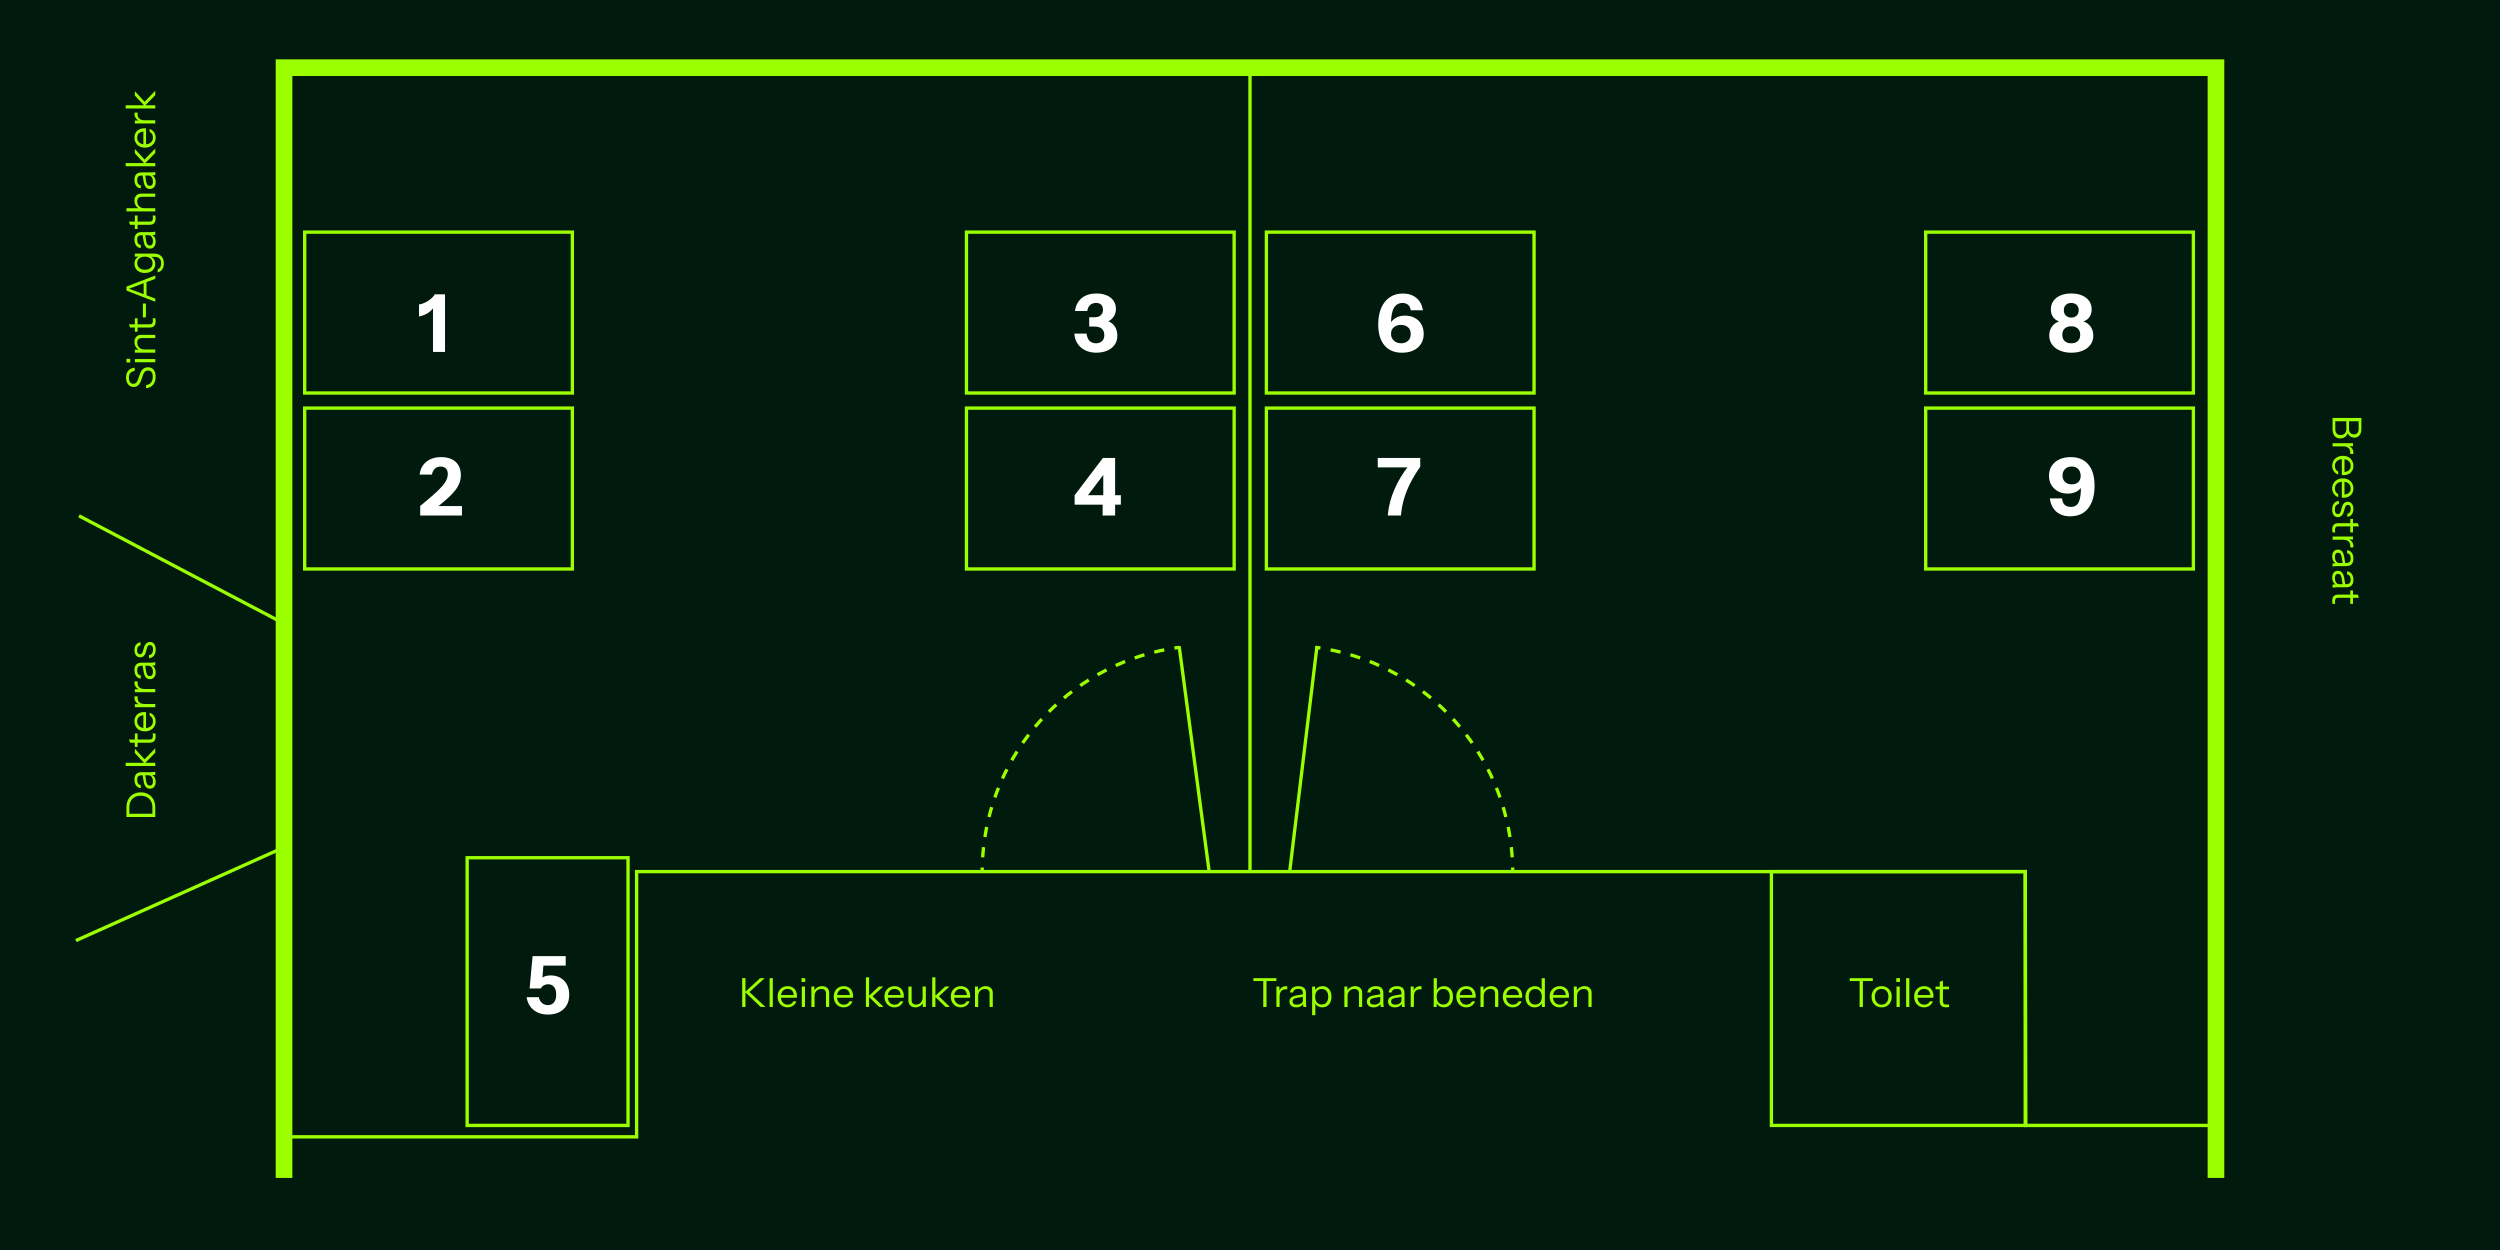 <?xml version="1.0" encoding="UTF-8"?> <svg xmlns="http://www.w3.org/2000/svg" id="Layer_1" data-name="Layer 1" viewBox="0 0 1500 750"><defs><style> .cls-1 { stroke-dasharray: 6.13 6.13; } .cls-1, .cls-2, .cls-3 { fill: none; stroke: #9cff00; stroke-miterlimit: 10; } .cls-1, .cls-3 { stroke-width: 2px; } .cls-4 { fill: #fff; } .cls-2 { stroke-width: 10px; } .cls-5 { fill: #9cff00; } .cls-6 { fill: #001a0d; } </style></defs><rect class="cls-6" width="1500" height="750"></rect><g><polyline class="cls-2" points="170.42 706.75 170.42 40.61 1329.58 40.61 1329.58 706.75"></polyline><polyline class="cls-3" points="1329.58 675.26 1215.49 675.26 1215.14 522.97 381.97 522.97 381.97 682.1 169.46 682.1"></polyline><line class="cls-3" x1="750" y1="40.51" x2="750" y2="522.61"></line><line class="cls-3" x1="725.57" y1="523.51" x2="707.5" y2="387.76"></line><line class="cls-3" x1="168.65" y1="373.21" x2="47.42" y2="309.5"></line><line class="cls-3" x1="170.52" y1="508.33" x2="45.55" y2="564.34"></line><line class="cls-3" x1="773.73" y1="523.62" x2="790.2" y2="387.66"></line><path class="cls-4" d="M259.8,211.15v-28.22l.82.72c-.48.99-1.17,1.91-2.06,2.76-.9.85-1.94,1.57-3.14,2.16-1.2.59-2.54,1.03-4.01,1.32v-7.2c1.18-.16,2.42-.55,3.7-1.18,1.28-.62,2.44-1.38,3.48-2.26,1.04-.88,1.78-1.77,2.23-2.66h6.19v34.56h-7.2Z"></path><path class="cls-4" d="M252.12,309.32v-5.76c3.17-2.59,5.82-4.82,7.94-6.7,2.13-1.87,3.82-3.53,5.09-4.97,1.26-1.44,2.17-2.75,2.71-3.94.54-1.18.82-2.37.82-3.55,0-1.41-.38-2.5-1.13-3.29-.75-.78-1.8-1.18-3.14-1.18s-2.58.43-3.5,1.3c-.93.86-1.5,2.05-1.73,3.55h-7.39c.35-3.26,1.68-5.83,3.98-7.7,2.3-1.87,5.28-2.81,8.93-2.81s6.61.95,8.69,2.86c2.08,1.9,3.12,4.55,3.12,7.94,0,1.6-.26,3.14-.79,4.61-.53,1.47-1.4,2.99-2.62,4.56-1.22,1.57-2.87,3.29-4.97,5.16-2.1,1.87-4.71,4.01-7.85,6.41l-1.78-2.16h18.67v5.66h-25.06Z"></path><path class="cls-4" d="M328.92,608.74c-3.55,0-6.46-.91-8.74-2.74-2.27-1.82-3.68-4.38-4.22-7.68h7.34c.26,1.47.9,2.63,1.92,3.48,1.02.85,2.19,1.27,3.5,1.27,1.5,0,2.71-.52,3.62-1.56s1.37-2.62,1.37-4.73-.43-3.56-1.3-4.63c-.86-1.07-2.05-1.61-3.55-1.61-.86,0-1.68.2-2.45.6-.77.4-1.41,1.05-1.92,1.94h-6.72l1.78-19.39h19.87v5.66h-17.28l3.94-.53-.86,10.8-2.4-.34c.83-1.31,1.85-2.31,3.05-3s2.73-1.03,4.58-1.03c2.21,0,4.14.48,5.81,1.44,1.66.96,2.96,2.3,3.89,4.03.93,1.73,1.39,3.78,1.39,6.14,0,2.5-.53,4.62-1.58,6.38-1.06,1.76-2.53,3.11-4.42,4.06-1.89.94-4.1,1.42-6.62,1.42Z"></path><path class="cls-4" d="M657.93,211.63c-2.43,0-4.62-.44-6.55-1.32-1.94-.88-3.5-2.18-4.7-3.89-1.2-1.71-1.9-3.8-2.09-6.26h7.34c.26,1.98.86,3.45,1.82,4.39.96.94,2.26,1.42,3.89,1.42,1.41,0,2.58-.42,3.53-1.25.94-.83,1.42-2.05,1.42-3.65s-.46-2.78-1.37-3.72c-.91-.94-2.46-1.42-4.63-1.42h-3.07v-5.57h2.93c1.89,0,3.25-.42,4.08-1.25s1.25-1.89,1.25-3.17-.32-2.22-.96-3c-.64-.78-1.73-1.18-3.26-1.18-1.31,0-2.45.4-3.41,1.2-.96.8-1.55,2.02-1.78,3.65h-7.39c.29-2.18.98-4.05,2.06-5.62,1.09-1.57,2.54-2.78,4.37-3.62,1.82-.85,3.95-1.27,6.38-1.27s4.52.38,6.26,1.13c1.74.75,3.1,1.82,4.06,3.19.96,1.38,1.44,3.02,1.44,4.94,0,1.6-.37,3.01-1.1,4.22-.74,1.22-1.66,2.16-2.76,2.83-1.1.67-2.22,1.01-3.34,1.01l-.05-1.01c1.7,0,3.15.41,4.37,1.22,1.22.82,2.14,1.9,2.78,3.26.64,1.36.96,2.87.96,4.54,0,2.08-.54,3.89-1.63,5.42-1.09,1.54-2.58,2.71-4.46,3.53-1.89.82-4.02,1.22-6.38,1.22Z"></path><path class="cls-4" d="M661.58,309.32v-9.12l.38-.96v-19.73l2.93,1.58-14.02,18.58-3.41-2.54h25.06v5.66h-27.74v-5.66l16.99-22.37h7.3v34.56h-7.49Z"></path><path class="cls-4" d="M841.19,211.63c-4.54,0-8.06-1.48-10.54-4.44-2.48-2.96-3.72-7.14-3.72-12.55,0-3.81.6-7.1,1.8-9.86,1.2-2.77,2.9-4.9,5.11-6.41,2.21-1.5,4.8-2.26,7.78-2.26,3.36,0,6.1.89,8.23,2.66,2.13,1.78,3.43,4.23,3.91,7.37h-7.34c-.16-1.41-.68-2.49-1.56-3.24-.88-.75-1.98-1.13-3.29-1.13-2.34,0-4.08,1.01-5.23,3.02-1.15,2.02-1.73,5.14-1.73,9.36v3.12l-1.49-.43c.35-1.54.98-2.86,1.87-3.98.9-1.12,2.02-1.98,3.38-2.59,1.36-.61,2.89-.91,4.58-.91,2.24,0,4.21.46,5.9,1.37,1.7.91,3.02,2.19,3.96,3.84.94,1.65,1.42,3.58,1.42,5.78s-.54,4.26-1.61,5.95c-1.07,1.7-2.58,3.01-4.54,3.94-1.95.93-4.26,1.39-6.91,1.39ZM840.67,205.97c1.63,0,3-.47,4.1-1.42,1.1-.94,1.66-2.33,1.66-4.15s-.57-3.19-1.7-4.1c-1.14-.91-2.52-1.37-4.15-1.37s-3.07.46-4.22,1.37c-1.15.91-1.73,2.25-1.73,4.01,0,1.18.28,2.2.84,3.05.56.85,1.3,1.5,2.21,1.94.91.45,1.91.67,3,.67Z"></path><path class="cls-4" d="M832.65,309.32c.48-5.47,1.83-10.74,4.06-15.82,2.22-5.07,5.05-9.74,8.47-13.99v.91h-18.53v-5.66h25.49v5.28c-2.18,3.1-4.08,6.22-5.71,9.36-1.63,3.14-2.95,6.34-3.94,9.62-.99,3.28-1.63,6.71-1.92,10.3h-7.92Z"></path><path class="cls-4" d="M1242.8,211.63c-2.62,0-4.93-.43-6.91-1.3-1.98-.86-3.54-2.06-4.66-3.6s-1.68-3.33-1.68-5.38c0-1.73.38-3.26,1.13-4.61.75-1.34,1.81-2.4,3.17-3.17,1.36-.77,2.94-1.15,4.73-1.15l.77,1.01c-1.89,0-3.49-.31-4.8-.94-1.31-.62-2.31-1.53-3-2.71-.69-1.18-1.03-2.58-1.03-4.18,0-1.92.5-3.59,1.51-5.02,1.01-1.42,2.42-2.53,4.25-3.31,1.82-.78,3.98-1.18,6.48-1.18s4.66.39,6.48,1.18c1.82.78,3.24,1.89,4.25,3.31s1.51,3.1,1.51,5.02c0,1.6-.34,2.99-1.03,4.18-.69,1.18-1.69,2.09-3,2.71-1.31.62-2.93.94-4.85.94l.82-1.01c1.79,0,3.37.38,4.73,1.15,1.36.77,2.42,1.82,3.17,3.17.75,1.34,1.13,2.9,1.13,4.66,0,2.05-.55,3.84-1.66,5.38-1.1,1.54-2.64,2.73-4.61,3.58-1.97.85-4.26,1.27-6.89,1.27ZM1242.75,205.97c1.7,0,3.02-.45,3.96-1.34.94-.9,1.42-2.16,1.42-3.79s-.5-2.85-1.49-3.74c-.99-.9-2.29-1.34-3.89-1.34s-2.94.45-3.91,1.34c-.98.9-1.46,2.14-1.46,3.74s.48,2.94,1.44,3.82c.96.88,2.27,1.32,3.94,1.32ZM1242.75,190.56c1.31,0,2.38-.39,3.22-1.18.83-.78,1.25-1.86,1.25-3.24s-.42-2.45-1.25-3.22-1.92-1.15-3.26-1.15-2.38.39-3.19,1.18c-.82.78-1.22,1.85-1.22,3.19s.42,2.46,1.27,3.24c.85.78,1.91,1.18,3.19,1.18Z"></path><path class="cls-4" d="M1242.23,309.8c-2.5,0-4.62-.46-6.36-1.37-1.74-.91-3.11-2.18-4.1-3.79-.99-1.62-1.62-3.48-1.87-5.59h7.34c.16,1.7.67,2.97,1.54,3.82.86.85,2.1,1.27,3.7,1.27,1.15,0,2.12-.23,2.9-.7.78-.46,1.41-1.18,1.87-2.16.46-.98.8-2.25,1.01-3.82.21-1.57.31-3.47.31-5.71v-3.12l1.97.05c-.35,1.54-.98,2.86-1.87,3.98-.9,1.12-2.02,1.98-3.38,2.59-1.36.61-2.92.91-4.68.91-2.21,0-4.15-.46-5.83-1.37s-3-2.18-3.96-3.79c-.96-1.62-1.44-3.48-1.44-5.59,0-2.24.54-4.19,1.63-5.86,1.09-1.66,2.61-2.96,4.56-3.89,1.95-.93,4.22-1.39,6.82-1.39,4.61,0,8.15,1.48,10.63,4.44,2.48,2.96,3.72,7.24,3.72,12.84,0,3.78-.57,7.03-1.7,9.77-1.14,2.74-2.78,4.83-4.94,6.29-2.16,1.46-4.78,2.18-7.85,2.18ZM1243.04,290.6c1.79,0,3.14-.48,4.03-1.44s1.34-2.18,1.34-3.65c0-1.02-.2-1.96-.6-2.81-.4-.85-1-1.52-1.8-2.02s-1.79-.74-2.98-.74c-1.76,0-3.12.52-4.08,1.56-.96,1.04-1.44,2.31-1.44,3.82s.48,2.76,1.44,3.77c.96,1.01,2.32,1.51,4.08,1.51Z"></path><g><path class="cls-3" d="M589.29,523.51c0-1,.01-2,.03-3"></path><path class="cls-1" d="M589.59,514.39c4.16-62.98,51.11-114.27,112.05-125.06"></path><path class="cls-3" d="M704.66,388.82c.99-.15,1.98-.29,2.97-.42"></path></g><g><path class="cls-3" d="M907.64,523.51c0-1-.01-2-.03-3"></path><path class="cls-1" d="M907.34,514.39c-4.16-62.98-51.11-114.27-112.05-125.06"></path><path class="cls-3" d="M792.26,388.82c-.99-.15-1.98-.29-2.97-.42"></path></g></g><g><path class="cls-5" d="M93.38,226.04c0,2.02-.5,3.62-1.49,4.81-.99,1.19-2.41,1.89-4.25,2.1v-1.92c1.33-.18,2.33-.68,3-1.51.67-.83,1.01-1.98,1.01-3.46,0-1.25-.24-2.19-.71-2.82s-1.16-.95-2.08-.95c-.78,0-1.41.22-1.87.65s-.85,1.1-1.15,2.02l-1.01,2.9c-.51,1.47-1.13,2.56-1.86,3.26-.73.7-1.65,1.06-2.77,1.06-.93,0-1.73-.23-2.41-.7-.68-.46-1.21-1.12-1.6-1.97s-.58-1.83-.58-2.95c0-1.73.45-3.11,1.36-4.15.9-1.04,2.19-1.64,3.85-1.8v1.92c-1.2.21-2.08.64-2.64,1.28-.56.65-.84,1.58-.84,2.8,0,1.15.23,2.05.7,2.69.46.64,1.12.96,1.97.96.72,0,1.3-.22,1.73-.67.43-.45.81-1.14,1.13-2.09l1.08-3.1c.46-1.34,1.09-2.35,1.88-3.02.79-.67,1.8-1.01,3.01-1.01,1.44,0,2.56.49,3.35,1.48s1.19,2.38,1.19,4.19Z"></path><path class="cls-5" d="M78.14,217.49h-2.26v-2.21h2.26v2.21ZM93.16,217.35h-12.24v-1.92h12.24v1.92Z"></path><path class="cls-5" d="M93.16,202.83h-8.02c-.93,0-1.62.23-2.09.7-.46.46-.7,1.15-.7,2.06,0,.8.18,1.51.53,2.12.35.62.84,1.1,1.46,1.44.62.34,1.35.52,2.18.52l-2.9.31c-.91-.42-1.63-1.05-2.16-1.91-.53-.86-.79-1.83-.79-2.92,0-1.28.36-2.31,1.09-3.08.73-.78,1.68-1.16,2.87-1.16h8.52v1.92ZM93.16,211.59h-12.24v-1.8h2.88v-.12h9.36v1.92Z"></path><path class="cls-5" d="M93.38,192.65c0,1.36-.31,2.35-.92,2.96-.62.62-1.51.92-2.68.92h-11.71l-.72-1.92h12.41c.69,0,1.19-.18,1.51-.53.32-.35.48-.93.48-1.73,0-.32-.02-.6-.06-.83-.04-.23-.09-.42-.16-.56h1.63c.06.16.12.39.16.68.04.3.06.63.06,1ZM82.55,199.06h-1.63v-8.09h1.63v8.09Z"></path><path class="cls-5" d="M87.55,190.42h-1.82v-8.3h1.82v8.3Z"></path><path class="cls-5" d="M93.16,167.31l-17.28,6.5v-1.85l17.28-6.67v2.02ZM93.16,181.04l-17.28-6.67v-1.73l17.28,6.5v1.9ZM86.18,177.73v-9.02h1.73v9.02h-1.73Z"></path><path class="cls-5" d="M98.32,158.02c0,1.46-.34,2.67-1.02,3.64-.68.97-1.58,1.56-2.7,1.76v-1.82c.64-.18,1.15-.57,1.52-1.19s.56-1.45.56-2.51c0-1.25-.34-2.19-1.02-2.83-.68-.64-1.68-.96-2.99-.96h-2.62l.05-.24c.93.27,1.67.82,2.22,1.63s.83,1.78.83,2.9-.26,2.02-.78,2.83c-.52.82-1.24,1.45-2.17,1.9-.93.45-2.01.67-3.24.67s-2.34-.23-3.29-.7c-.94-.46-1.68-1.12-2.2-1.96-.52-.84-.78-1.82-.78-2.94s.28-2.12.84-2.89c.56-.78,1.36-1.29,2.4-1.55l.02.22h-3.05v-1.8h11.76c1.74,0,3.12.52,4.13,1.56,1.01,1.04,1.51,2.46,1.51,4.27ZM91.51,157.92c0-1.2-.42-2.15-1.25-2.86-.83-.7-1.96-1.06-3.38-1.06s-2.49.35-3.3,1.06c-.81.7-1.21,1.66-1.21,2.86s.41,2.17,1.22,2.87c.82.7,1.94,1.04,3.36,1.04s2.5-.35,3.32-1.06c.82-.7,1.24-1.66,1.24-2.86Z"></path><path class="cls-5" d="M93.16,140.84c-.27.06-.58.11-.94.13-.35.02-.8.04-1.34.04v.12h-5.86c-.93,0-1.61.21-2.05.64-.44.42-.66,1.11-.66,2.05s.19,1.67.56,2.22c.38.55.91.86,1.6.92v1.85c-1.18-.08-2.11-.58-2.78-1.49-.67-.91-1.01-2.1-1.01-3.58s.36-2.65,1.08-3.38c.72-.74,1.8-1.1,3.24-1.1h5.88c.35,0,.72-.02,1.09-.07.38-.05.77-.11,1.19-.19v1.85ZM93.4,145.04c0,1.26-.31,2.27-.92,3.01-.62.74-1.46,1.12-2.53,1.12s-1.9-.37-2.5-1.1c-.59-.74-1.01-1.81-1.25-3.22l-.72-4.27h1.58l.62,3.98c.14.9.38,1.58.72,2.04.34.46.82.7,1.46.7s1.1-.21,1.42-.64c.32-.42.48-1.05.48-1.88,0-1.07-.24-1.95-.73-2.63-.49-.68-1.12-1.02-1.91-1.02l1.7-.31c.82.26,1.45.76,1.9,1.5.45.74.67,1.65.67,2.72Z"></path><path class="cls-5" d="M93.38,131c0,1.36-.31,2.35-.92,2.96-.62.62-1.51.92-2.68.92h-11.71l-.72-1.92h12.41c.69,0,1.19-.18,1.51-.53.32-.35.48-.93.48-1.73,0-.32-.02-.6-.06-.83-.04-.23-.09-.42-.16-.56h1.63c.06.16.12.39.16.68.04.3.06.63.06,1ZM82.55,137.41h-1.63v-8.09h1.63v8.09Z"></path><path class="cls-5" d="M93.16,126.85h-17.28v-1.92h17.28v1.92ZM93.16,118.09h-8.02c-.93,0-1.62.23-2.09.7-.46.46-.7,1.15-.7,2.06,0,.8.18,1.51.53,2.12.35.62.84,1.1,1.46,1.44.62.34,1.35.52,2.18.52l-2.9.31c-.91-.42-1.63-1.05-2.16-1.91-.53-.86-.79-1.83-.79-2.92,0-1.28.36-2.31,1.09-3.08.73-.78,1.68-1.16,2.87-1.16h8.52v1.92Z"></path><path class="cls-5" d="M93.16,105.03c-.27.06-.58.11-.94.13-.35.02-.8.04-1.34.04v.12h-5.86c-.93,0-1.61.21-2.05.64-.44.42-.66,1.11-.66,2.05s.19,1.67.56,2.22c.38.55.91.86,1.6.92v1.85c-1.18-.08-2.11-.58-2.78-1.49s-1.01-2.1-1.01-3.58.36-2.65,1.08-3.38c.72-.74,1.8-1.1,3.24-1.1h5.88c.35,0,.72-.02,1.09-.07.38-.05.77-.11,1.19-.19v1.85ZM93.4,109.23c0,1.26-.31,2.27-.92,3.01-.62.74-1.46,1.12-2.53,1.12s-1.9-.37-2.5-1.1c-.59-.74-1.01-1.81-1.25-3.22l-.72-4.27h1.58l.62,3.98c.14.9.38,1.58.72,2.04s.82.7,1.46.7,1.1-.21,1.42-.64c.32-.42.48-1.05.48-1.88,0-1.07-.24-1.95-.73-2.63-.49-.68-1.12-1.02-1.91-1.02l1.7-.31c.82.26,1.45.76,1.9,1.5.45.74.67,1.65.67,2.72Z"></path><path class="cls-5" d="M93.16,99.75h-17.76v-1.92h17.76v1.92ZM93.16,91.76l-6.36,6.5-5.88-6.26v-2.64l6.43,7.03-1.13-.12,6.94-7.15v2.64Z"></path><path class="cls-5" d="M93.4,82.61c0,1.17-.28,2.2-.83,3.1s-1.31,1.6-2.27,2.11c-.96.51-2.06.77-3.31.77s-2.35-.25-3.3-.76-1.69-1.21-2.22-2.12c-.53-.91-.79-1.96-.79-3.14s.25-2.12.74-2.96c.5-.84,1.19-1.49,2.09-1.94.9-.46,1.95-.68,3.17-.68.16,0,.31,0,.46.01.14,0,.3.03.48.06v10.1h-1.61v-8.93l.89.62c-1.47,0-2.6.32-3.4.97-.79.65-1.19,1.56-1.19,2.75s.42,2.2,1.26,2.94,1.97,1.12,3.4,1.12,2.62-.37,3.49-1.12,1.31-1.74,1.31-2.99c0-.78-.17-1.47-.52-2.06-.34-.59-.84-1.02-1.48-1.3v-1.82c1.12.4,2,1.07,2.65,2,.65.94.97,2.03.97,3.28Z"></path><path class="cls-5" d="M86.78,72.17l-2.9.31c-1.04-.29-1.83-.8-2.38-1.54-.54-.74-.82-1.58-.82-2.54,0-.4.03-.67.1-.82h1.85c-.03.08-.05.19-.06.34,0,.14-.01.32-.01.53,0,1.22.36,2.14,1.09,2.77.73.63,1.77.95,3.13.95ZM93.16,74.09h-12.24v-1.8h3.12v-.12h9.12v1.92Z"></path><path class="cls-5" d="M93.16,65.09h-17.76v-1.92h17.76v1.92ZM93.16,57.1l-6.36,6.5-5.88-6.26v-2.64l6.43,7.03-1.13-.12,6.94-7.15v2.64Z"></path></g><g><path class="cls-5" d="M93.16,489.02h-1.73v-4.63c0-1.44-.29-2.68-.88-3.72s-1.4-1.84-2.46-2.4c-1.06-.56-2.28-.84-3.67-.84s-2.58.28-3.6.84c-1.02.56-1.82,1.36-2.38,2.39-.56,1.03-.84,2.28-.84,3.73v4.63h-1.73v-4.63c0-1.81.36-3.38,1.07-4.73.71-1.34,1.71-2.39,3-3.13s2.8-1.12,4.52-1.12,3.24.38,4.55,1.13c1.3.75,2.32,1.8,3.05,3.13s1.09,2.9,1.09,4.69v4.66ZM93.16,490.2h-17.28v-1.97h17.28v1.97Z"></path><path class="cls-5" d="M93.16,464.88c-.27.06-.58.11-.94.13-.35.02-.8.04-1.34.04v.12h-5.86c-.93,0-1.61.21-2.05.64-.44.42-.66,1.11-.66,2.05s.19,1.67.56,2.22c.38.55.91.86,1.6.92v1.85c-1.18-.08-2.11-.58-2.78-1.49-.67-.91-1.01-2.1-1.01-3.58s.36-2.65,1.08-3.38c.72-.74,1.8-1.1,3.24-1.1h5.88c.35,0,.72-.02,1.09-.07.38-.05.77-.11,1.19-.19v1.85ZM93.4,469.08c0,1.26-.31,2.27-.92,3.01-.62.74-1.46,1.12-2.53,1.12s-1.9-.37-2.5-1.1c-.59-.74-1.01-1.81-1.25-3.22l-.72-4.27h1.58l.62,3.98c.14.9.38,1.58.72,2.04.34.46.82.7,1.46.7s1.1-.21,1.42-.63c.32-.42.48-1.05.48-1.88,0-1.07-.24-1.95-.73-2.63-.49-.68-1.12-1.02-1.91-1.02l1.7-.31c.82.26,1.45.76,1.9,1.5.45.74.67,1.65.67,2.72Z"></path><path class="cls-5" d="M93.16,459.6h-17.76v-1.92h17.76v1.92ZM93.16,451.61l-6.36,6.5-5.88-6.26v-2.64l6.43,7.03-1.13-.12,6.94-7.15v2.64Z"></path><path class="cls-5" d="M93.38,441.74c0,1.36-.31,2.35-.92,2.96-.62.62-1.51.92-2.68.92h-11.71l-.72-1.92h12.41c.69,0,1.19-.18,1.51-.53.32-.35.48-.93.48-1.73,0-.32-.02-.6-.06-.83-.04-.23-.09-.42-.16-.56h1.63c.06.16.12.39.16.68.04.3.06.63.06,1ZM82.55,448.15h-1.63v-8.09h1.63v8.09Z"></path><path class="cls-5" d="M93.4,432.84c0,1.17-.28,2.2-.83,3.1s-1.31,1.6-2.27,2.11c-.96.51-2.06.77-3.31.77s-2.35-.25-3.3-.76c-.95-.5-1.69-1.21-2.22-2.12-.53-.91-.79-1.96-.79-3.14s.25-2.12.74-2.96c.5-.84,1.19-1.49,2.09-1.94.9-.46,1.95-.68,3.17-.68.16,0,.31,0,.46.01.14,0,.3.03.48.06v10.1h-1.61v-8.93l.89.62c-1.47,0-2.6.32-3.4.97-.79.65-1.19,1.56-1.19,2.75s.42,2.2,1.26,2.94,1.97,1.12,3.4,1.12,2.62-.37,3.49-1.12,1.31-1.74,1.31-2.99c0-.78-.17-1.47-.52-2.06-.34-.59-.84-1.02-1.48-1.3v-1.82c1.12.4,2,1.07,2.65,2,.65.94.97,2.03.97,3.28Z"></path><path class="cls-5" d="M86.78,422.4l-2.9.31c-1.04-.29-1.83-.8-2.38-1.54s-.82-1.58-.82-2.54c0-.4.03-.67.1-.82h1.85c-.03.08-.05.19-.06.34s-.01.32-.01.53c0,1.22.36,2.14,1.09,2.77.73.63,1.77.95,3.13.95ZM93.16,424.32h-12.24v-1.8h3.12v-.12h9.12v1.92Z"></path><path class="cls-5" d="M86.78,413.4l-2.9.31c-1.04-.29-1.83-.8-2.38-1.54s-.82-1.58-.82-2.54c0-.4.03-.67.1-.82h1.85c-.03.08-.05.19-.06.34s-.01.32-.01.53c0,1.22.36,2.14,1.09,2.77.73.63,1.77.95,3.13.95ZM93.16,415.32h-12.24v-1.8h3.12v-.12h9.12v1.92Z"></path><path class="cls-5" d="M93.16,399.17c-.27.06-.58.11-.94.13-.35.02-.8.04-1.34.04v.12h-5.86c-.93,0-1.61.21-2.05.64-.44.42-.66,1.11-.66,2.05s.19,1.67.56,2.22c.38.55.91.86,1.6.92v1.85c-1.18-.08-2.11-.58-2.78-1.49-.67-.91-1.01-2.1-1.01-3.58s.36-2.65,1.08-3.38c.72-.74,1.8-1.1,3.24-1.1h5.88c.35,0,.72-.02,1.09-.07.38-.05.77-.11,1.19-.19v1.85ZM93.4,403.37c0,1.26-.31,2.27-.92,3.01-.62.74-1.46,1.12-2.53,1.12s-1.9-.37-2.5-1.1c-.59-.74-1.01-1.81-1.25-3.21l-.72-4.27h1.58l.62,3.98c.14.9.38,1.58.72,2.04.34.46.82.7,1.46.7s1.1-.21,1.42-.64c.32-.42.48-1.05.48-1.88,0-1.07-.24-1.95-.73-2.63-.49-.68-1.12-1.02-1.91-1.02l1.7-.31c.82.26,1.45.76,1.9,1.5.45.74.67,1.65.67,2.72Z"></path><path class="cls-5" d="M93.4,389.78c0,1.5-.35,2.71-1.04,3.6-.7.9-1.68,1.41-2.96,1.54v-1.85c.78-.11,1.38-.46,1.8-1.03s.62-1.34.62-2.3c0-.85-.16-1.51-.48-1.99-.32-.48-.78-.72-1.37-.72-.42,0-.78.14-1.09.41-.31.27-.57.82-.78,1.63l-.5,1.97c-.29,1.12-.73,1.96-1.33,2.52-.6.56-1.32.84-2.15.84-1.06,0-1.89-.39-2.51-1.18-.62-.78-.92-1.85-.92-3.19s.32-2.41.96-3.24c.64-.83,1.53-1.3,2.66-1.42v1.85c-.66.11-1.16.42-1.51.91-.35.5-.53,1.15-.53,1.97s.15,1.39.44,1.82c.3.43.72.65,1.26.65.42,0,.78-.16,1.08-.47.3-.31.56-.84.77-1.57l.53-1.92c.3-1.14.77-1.99,1.39-2.57s1.38-.86,2.26-.86c1.07,0,1.91.41,2.51,1.22.6.82.9,1.94.9,3.38Z"></path></g><g><path class="cls-5" d="M1399.55,250.78h17.28v1.97h-17.28v-1.97ZM1399.55,252.07h1.63v5.52c0,1.06.29,1.9.86,2.52s1.35.94,2.33.94c1.04,0,1.87-.33,2.5-.98.62-.66.94-1.54.94-2.64v-5.35h1.58v5.09c0,1.09.26,1.94.79,2.54.53.61,1.27.91,2.23.91.9,0,1.58-.28,2.06-.85.48-.57.72-1.4.72-2.48v-5.21h1.63v5.38c0,1.58-.38,2.84-1.13,3.76-.75.92-1.78,1.38-3.07,1.38-.82,0-1.54-.18-2.18-.55-.64-.37-1.14-.87-1.5-1.51-.36-.64-.54-1.38-.54-2.21l.5.12c0,.88-.21,1.67-.62,2.36-.42.7-.98,1.25-1.69,1.66-.71.41-1.52.61-2.44.61s-1.72-.22-2.41-.66c-.7-.44-1.24-1.06-1.62-1.86-.38-.8-.58-1.73-.58-2.78v-5.69Z"></path><path class="cls-5" d="M1399.55,265.9h12.24v1.8h-3.12v.12h-9.12v-1.92ZM1405.94,267.82l2.9-.31c1.04.29,1.83.8,2.38,1.54.54.74.82,1.58.82,2.54,0,.4-.03.67-.1.82h-1.85c.03-.08.05-.19.06-.34s.01-.32.01-.53c0-1.22-.36-2.14-1.09-2.77-.73-.63-1.77-.95-3.13-.95Z"></path><path class="cls-5" d="M1399.31,279.48c0-1.17.28-2.2.83-3.1s1.31-1.6,2.27-2.11c.96-.51,2.06-.77,3.31-.77s2.35.25,3.3.76c.95.5,1.69,1.21,2.22,2.12.53.91.79,1.96.79,3.14s-.25,2.12-.74,2.96c-.5.84-1.19,1.49-2.09,1.94-.9.46-1.95.68-3.17.68-.16,0-.31,0-.46-.01-.14,0-.3-.03-.48-.06v-10.1h1.61v8.93l-.89-.62c1.47,0,2.6-.32,3.4-.97s1.19-1.56,1.19-2.75-.42-2.2-1.26-2.94-1.97-1.12-3.4-1.12-2.62.37-3.49,1.12-1.31,1.74-1.31,2.99c0,.78.17,1.47.52,2.06.34.59.84,1.02,1.48,1.3v1.82c-1.12-.4-2-1.07-2.65-2-.65-.94-.97-2.03-.97-3.28Z"></path><path class="cls-5" d="M1399.31,293.02c0-1.17.28-2.2.83-3.1s1.31-1.6,2.27-2.11c.96-.51,2.06-.77,3.31-.77s2.35.25,3.3.76c.95.5,1.69,1.21,2.22,2.12.53.91.79,1.96.79,3.14s-.25,2.12-.74,2.96c-.5.84-1.19,1.49-2.09,1.94-.9.46-1.95.68-3.17.68-.16,0-.31,0-.46-.01-.14,0-.3-.03-.48-.06v-10.1h1.61v8.93l-.89-.62c1.47,0,2.6-.32,3.4-.97s1.19-1.56,1.19-2.75-.42-2.2-1.26-2.94-1.97-1.12-3.4-1.12-2.62.37-3.49,1.12-1.31,1.74-1.31,2.99c0,.78.17,1.47.52,2.06.34.59.84,1.02,1.48,1.3v1.82c-1.12-.4-2-1.07-2.65-2-.65-.94-.97-2.03-.97-3.28Z"></path><path class="cls-5" d="M1399.31,305.69c0-1.5.35-2.7,1.04-3.6.7-.9,1.68-1.41,2.96-1.54v1.85c-.78.11-1.38.46-1.8,1.03-.42.58-.62,1.34-.62,2.3,0,.85.16,1.51.48,1.99.32.48.78.72,1.37.72.42,0,.78-.14,1.09-.41.31-.27.57-.82.78-1.63l.5-1.97c.29-1.12.73-1.96,1.33-2.52.6-.56,1.32-.84,2.15-.84,1.06,0,1.89.39,2.51,1.18.62.78.92,1.85.92,3.19s-.32,2.41-.96,3.24c-.64.83-1.53,1.3-2.66,1.42v-1.85c.66-.11,1.16-.42,1.51-.91.35-.5.53-1.15.53-1.97s-.15-1.39-.44-1.82c-.3-.43-.72-.65-1.26-.65-.42,0-.78.16-1.08.47-.3.31-.56.84-.77,1.57l-.53,1.92c-.3,1.14-.77,1.99-1.39,2.57-.62.58-1.38.86-2.26.86-1.07,0-1.91-.41-2.51-1.22-.6-.82-.9-1.94-.9-3.38Z"></path><path class="cls-5" d="M1399.34,317.79c0-1.36.31-2.35.92-2.96.62-.62,1.51-.92,2.68-.92h11.71l.72,1.92h-12.41c-.69,0-1.19.18-1.51.53-.32.35-.48.93-.48,1.73,0,.32.02.6.06.83.04.23.09.42.16.56h-1.63c-.06-.16-.12-.39-.16-.68-.04-.3-.06-.63-.06-1ZM1410.16,311.38h1.63v8.09h-1.63v-8.09Z"></path><path class="cls-5" d="M1399.55,321.94h12.24v1.8h-3.12v.12h-9.12v-1.92ZM1405.94,323.86l2.9-.31c1.04.29,1.83.8,2.38,1.54.54.74.82,1.58.82,2.54,0,.4-.03.67-.1.82h-1.85c.03-.08.05-.19.06-.34s.01-.32.01-.53c0-1.22-.36-2.14-1.09-2.77-.73-.63-1.77-.95-3.13-.95Z"></path><path class="cls-5" d="M1399.31,333.89c0-1.26.31-2.27.92-3.01.62-.74,1.46-1.12,2.53-1.12s1.9.37,2.5,1.1c.59.74,1.01,1.81,1.25,3.22l.72,4.27h-1.58l-.62-3.98c-.14-.9-.38-1.58-.72-2.04-.34-.46-.82-.7-1.46-.7s-1.1.21-1.42.64c-.32.42-.48,1.05-.48,1.88,0,1.07.24,1.95.73,2.63.49.68,1.12,1.02,1.91,1.02l-1.7.31c-.82-.26-1.45-.76-1.9-1.5-.45-.74-.67-1.65-.67-2.72ZM1399.55,338.09c.27-.06.58-.11.94-.13.35-.02.8-.04,1.34-.04v-.12h5.86c.93,0,1.61-.21,2.05-.64.44-.42.66-1.11.66-2.05s-.19-1.67-.56-2.22c-.38-.55-.91-.86-1.6-.92v-1.85c1.18.08,2.11.58,2.78,1.49.67.91,1.01,2.1,1.01,3.58s-.36,2.65-1.08,3.38c-.72.74-1.8,1.1-3.24,1.1h-5.88c-.35,0-.72.02-1.09.07-.38.05-.77.11-1.19.19v-1.85Z"></path><path class="cls-5" d="M1399.31,346.59c0-1.26.31-2.27.92-3.01.62-.74,1.46-1.12,2.53-1.12s1.9.37,2.5,1.1c.59.74,1.01,1.81,1.25,3.22l.72,4.27h-1.58l-.62-3.98c-.14-.9-.38-1.58-.72-2.04-.34-.46-.82-.7-1.46-.7s-1.1.21-1.42.64c-.32.42-.48,1.05-.48,1.88,0,1.07.24,1.95.73,2.63.49.68,1.12,1.02,1.91,1.02l-1.7.31c-.82-.26-1.45-.76-1.9-1.5-.45-.74-.67-1.65-.67-2.72ZM1399.55,350.79c.27-.06.58-.11.94-.13.35-.02.8-.04,1.34-.04v-.12h5.86c.93,0,1.61-.21,2.05-.64.44-.42.66-1.11.66-2.05s-.19-1.67-.56-2.22c-.38-.55-.91-.86-1.6-.92v-1.85c1.18.08,2.11.58,2.78,1.49.67.91,1.01,2.1,1.01,3.58s-.36,2.65-1.08,3.38c-.72.74-1.8,1.1-3.24,1.1h-5.88c-.35,0-.72.02-1.09.07-.38.05-.77.11-1.19.19v-1.85Z"></path><path class="cls-5" d="M1399.34,360.63c0-1.36.31-2.35.92-2.96.62-.62,1.51-.92,2.68-.92h11.71l.72,1.92h-12.41c-.69,0-1.19.18-1.51.53-.32.35-.48.93-.48,1.73,0,.32.02.6.06.83.04.23.09.42.16.56h-1.63c-.06-.16-.12-.39-.16-.68-.04-.3-.06-.63-.06-1ZM1410.16,354.22h1.63v8.09h-1.63v-8.09Z"></path></g><g><path class="cls-5" d="M757.95,604.18v-15.55h-5.93v-1.73h13.82v1.73h-5.93v15.55h-1.97Z"></path><path class="cls-5" d="M765.85,604.18v-12.24h1.8v3.12h.12v9.12h-1.92ZM767.77,597.8l-.31-2.9c.29-1.04.8-1.83,1.54-2.38.74-.54,1.58-.82,2.54-.82.4,0,.67.03.82.1v1.85c-.08-.03-.19-.05-.34-.06-.14,0-.32-.01-.53-.01-1.22,0-2.14.36-2.77,1.09-.63.73-.95,1.77-.95,3.13Z"></path><path class="cls-5" d="M777.8,604.42c-1.26,0-2.27-.31-3.01-.92-.74-.62-1.12-1.46-1.12-2.53s.37-1.9,1.1-2.5c.74-.59,1.81-1.01,3.22-1.25l4.27-.72v1.58l-3.98.62c-.9.14-1.58.38-2.04.72-.46.34-.7.82-.7,1.46s.21,1.1.64,1.42c.42.32,1.05.48,1.88.48,1.07,0,1.95-.24,2.63-.73.68-.49,1.02-1.12,1.02-1.91l.31,1.7c-.26.82-.76,1.45-1.5,1.9-.74.45-1.65.67-2.72.67ZM782,604.18c-.06-.27-.11-.58-.13-.94-.02-.35-.04-.8-.04-1.34h-.12v-5.86c0-.93-.21-1.61-.64-2.05-.42-.44-1.11-.66-2.05-.66s-1.67.19-2.22.56c-.55.38-.86.91-.92,1.6h-1.85c.08-1.18.58-2.11,1.49-2.78.91-.67,2.1-1.01,3.58-1.01s2.65.36,3.38,1.08c.74.72,1.1,1.8,1.1,3.24v5.88c0,.35.02.72.07,1.09.05.38.11.77.19,1.19h-1.85Z"></path><path class="cls-5" d="M793.33,604.4c-1.15,0-2.12-.28-2.9-.84-.78-.56-1.32-1.35-1.61-2.38l.38-.05v7.97h-1.92v-17.16h1.8v2.86l-.26-.07c.3-.94.88-1.68,1.73-2.22.85-.54,1.83-.8,2.95-.8s2.04.26,2.84.79c.81.53,1.44,1.26,1.88,2.21.45.94.67,2.05.67,3.31s-.23,2.4-.7,3.36-1.11,1.7-1.94,2.23c-.83.53-1.81.79-2.93.79ZM793.04,602.72c1.21,0,2.17-.42,2.86-1.26.69-.84,1.03-1.99,1.03-3.44s-.34-2.57-1.03-3.4c-.69-.82-1.64-1.24-2.86-1.24s-2.18.42-2.88,1.26-1.06,1.99-1.06,3.44.35,2.55,1.06,3.38,1.66,1.25,2.88,1.25Z"></path><path class="cls-5" d="M806.62,604.18v-12.24h1.8v2.88h.12v9.36h-1.92ZM815.38,604.18v-8.02c0-.93-.23-1.62-.7-2.09s-1.15-.7-2.06-.7c-.8,0-1.51.18-2.12.53-.62.35-1.1.84-1.44,1.46-.34.62-.52,1.35-.52,2.18l-.31-2.9c.42-.91,1.05-1.63,1.91-2.16.86-.53,1.83-.79,2.92-.79,1.28,0,2.31.36,3.08,1.09.78.73,1.16,1.68,1.16,2.87v8.52h-1.92Z"></path><path class="cls-5" d="M824.24,604.42c-1.26,0-2.27-.31-3.01-.92-.74-.62-1.12-1.46-1.12-2.53s.37-1.9,1.1-2.5c.74-.59,1.81-1.01,3.22-1.25l4.27-.72v1.58l-3.98.62c-.9.14-1.58.38-2.04.72-.46.34-.7.82-.7,1.46s.21,1.1.64,1.42c.42.32,1.05.48,1.88.48,1.07,0,1.95-.24,2.63-.73.68-.49,1.02-1.12,1.02-1.91l.31,1.7c-.26.82-.76,1.45-1.5,1.9-.74.45-1.65.67-2.72.67ZM828.44,604.18c-.06-.27-.11-.58-.13-.94-.02-.35-.04-.8-.04-1.34h-.12v-5.86c0-.93-.21-1.61-.64-2.05-.42-.44-1.11-.66-2.05-.66s-1.67.19-2.22.56c-.55.38-.86.91-.92,1.6h-1.85c.08-1.18.58-2.11,1.49-2.78.91-.67,2.1-1.01,3.58-1.01s2.65.36,3.38,1.08c.74.72,1.1,1.8,1.1,3.24v5.88c0,.35.02.72.07,1.09.05.38.11.77.19,1.19h-1.85Z"></path><path class="cls-5" d="M836.94,604.42c-1.26,0-2.27-.31-3.01-.92-.74-.62-1.12-1.46-1.12-2.53s.37-1.9,1.1-2.5,1.81-1.01,3.22-1.25l4.27-.72v1.58l-3.98.62c-.9.14-1.58.38-2.04.72s-.7.82-.7,1.46.21,1.1.64,1.42c.42.32,1.05.48,1.88.48,1.07,0,1.95-.24,2.63-.73s1.02-1.12,1.02-1.91l.31,1.7c-.26.82-.76,1.45-1.5,1.9-.74.45-1.65.67-2.72.67ZM841.14,604.18c-.06-.27-.11-.58-.13-.94-.02-.35-.04-.8-.04-1.34h-.12v-5.86c0-.93-.21-1.61-.64-2.05-.42-.44-1.11-.66-2.05-.66s-1.67.19-2.22.56-.86.91-.92,1.6h-1.85c.08-1.18.58-2.11,1.49-2.78s2.1-1.01,3.58-1.01,2.65.36,3.38,1.08c.74.72,1.1,1.8,1.1,3.24v5.88c0,.35.02.72.07,1.09.05.38.11.77.19,1.19h-1.85Z"></path><path class="cls-5" d="M846.42,604.18v-12.24h1.8v3.12h.12v9.12h-1.92ZM848.33,597.8l-.31-2.9c.29-1.04.8-1.83,1.54-2.38s1.58-.82,2.54-.82c.4,0,.67.03.82.1v1.85c-.08-.03-.19-.05-.34-.06-.14,0-.32-.01-.53-.01-1.22,0-2.14.36-2.77,1.09-.63.73-.95,1.77-.95,3.13Z"></path><path class="cls-5" d="M866.26,604.4c-1.15,0-2.12-.28-2.9-.84-.78-.56-1.32-1.35-1.61-2.38l.26-.05v3.05h-1.8v-17.28h1.92v7.9l-.26-.07c.3-.94.86-1.68,1.67-2.22.81-.54,1.77-.8,2.89-.8s2.04.26,2.84.79c.81.53,1.44,1.26,1.88,2.21.45.94.67,2.05.67,3.31s-.23,2.4-.7,3.36-1.11,1.7-1.94,2.23c-.83.53-1.81.79-2.93.79ZM865.97,602.72c1.22,0,2.17-.42,2.86-1.26.69-.84,1.03-1.99,1.03-3.44s-.34-2.57-1.03-3.4c-.69-.82-1.64-1.24-2.86-1.24s-2.18.42-2.88,1.26-1.06,1.99-1.06,3.44.35,2.55,1.06,3.38,1.66,1.25,2.88,1.25Z"></path><path class="cls-5" d="M879.77,604.42c-1.17,0-2.2-.28-3.1-.83s-1.6-1.31-2.11-2.27c-.51-.96-.77-2.06-.77-3.31s.25-2.35.76-3.3,1.21-1.69,2.12-2.22c.91-.53,1.96-.79,3.14-.79s2.12.25,2.96.74c.84.5,1.49,1.19,1.94,2.09.46.9.68,1.95.68,3.17,0,.16,0,.31-.01.46,0,.14-.03.3-.06.48h-10.1v-1.61h8.93l-.62.89c0-1.47-.32-2.6-.97-3.4-.65-.79-1.56-1.19-2.75-1.19s-2.2.42-2.94,1.26-1.12,1.97-1.12,3.4.37,2.62,1.12,3.49,1.74,1.31,2.99,1.31c.78,0,1.47-.17,2.06-.52.59-.34,1.02-.84,1.3-1.48h1.82c-.4,1.12-1.07,2-2,2.65-.94.65-2.03.97-3.28.97Z"></path><path class="cls-5" d="M888.29,604.18v-12.24h1.8v2.88h.12v9.36h-1.92ZM897.05,604.18v-8.02c0-.93-.23-1.62-.7-2.09s-1.15-.7-2.06-.7c-.8,0-1.51.18-2.12.53-.62.35-1.1.84-1.44,1.46-.34.62-.52,1.35-.52,2.18l-.31-2.9c.42-.91,1.05-1.63,1.91-2.16.86-.53,1.83-.79,2.92-.79,1.28,0,2.31.36,3.08,1.09.78.73,1.16,1.68,1.16,2.87v8.52h-1.92Z"></path><path class="cls-5" d="M907.69,604.42c-1.17,0-2.2-.28-3.1-.83s-1.6-1.31-2.11-2.27c-.51-.96-.77-2.06-.77-3.31s.25-2.35.76-3.3,1.21-1.69,2.12-2.22c.91-.53,1.96-.79,3.14-.79s2.12.25,2.96.74c.84.5,1.49,1.19,1.94,2.09.46.9.68,1.95.68,3.17,0,.16,0,.31-.01.46,0,.14-.03.3-.06.48h-10.1v-1.61h8.93l-.62.89c0-1.47-.32-2.6-.97-3.4-.65-.79-1.56-1.19-2.75-1.19s-2.2.42-2.94,1.26-1.12,1.97-1.12,3.4.37,2.62,1.12,3.49,1.74,1.31,2.99,1.31c.78,0,1.47-.17,2.06-.52.59-.34,1.02-.84,1.3-1.48h1.82c-.4,1.12-1.07,2-2,2.65-.94.65-2.03.97-3.28.97Z"></path><path class="cls-5" d="M925.11,604.18v-2.86l.24.07c-.3.93-.86,1.66-1.67,2.21-.81.54-1.77.82-2.89.82s-2.07-.26-2.89-.79c-.82-.53-1.46-1.26-1.92-2.21s-.68-2.05-.68-3.31.23-2.4.7-3.36,1.11-1.7,1.94-2.23c.83-.53,1.81-.79,2.93-.79s2.12.28,2.9.84c.78.56,1.32,1.35,1.61,2.38l-.38.05v-8.09h1.92v17.28h-1.8ZM921.15,602.74c1.23,0,2.2-.42,2.89-1.26s1.04-1.99,1.04-3.44-.35-2.55-1.06-3.38c-.7-.83-1.66-1.25-2.88-1.25s-2.17.42-2.86,1.25c-.69.83-1.03,1.98-1.03,3.46s.34,2.57,1.03,3.4,1.64,1.24,2.86,1.24Z"></path><path class="cls-5" d="M935.77,604.42c-1.17,0-2.2-.28-3.1-.83s-1.6-1.31-2.11-2.27c-.51-.96-.77-2.06-.77-3.31s.25-2.35.76-3.3,1.21-1.69,2.12-2.22c.91-.53,1.96-.79,3.14-.79s2.12.25,2.96.74c.84.5,1.49,1.19,1.94,2.09.46.9.68,1.95.68,3.17,0,.16,0,.31-.01.46,0,.14-.03.3-.06.48h-10.1v-1.61h8.93l-.62.89c0-1.47-.32-2.6-.97-3.4-.65-.79-1.56-1.19-2.75-1.19s-2.2.42-2.94,1.26-1.12,1.97-1.12,3.4.37,2.62,1.12,3.49,1.74,1.31,2.99,1.31c.78,0,1.47-.17,2.06-.52.59-.34,1.02-.84,1.3-1.48h1.82c-.4,1.12-1.07,2-2,2.65-.94.65-2.03.97-3.28.97Z"></path><path class="cls-5" d="M944.29,604.18v-12.24h1.8v2.88h.12v9.36h-1.92ZM953.05,604.18v-8.02c0-.93-.23-1.62-.7-2.09s-1.15-.7-2.06-.7c-.8,0-1.51.18-2.12.53-.62.35-1.1.84-1.44,1.46-.34.62-.52,1.35-.52,2.18l-.31-2.9c.42-.91,1.05-1.63,1.91-2.16.86-.53,1.83-.79,2.92-.79,1.28,0,2.31.36,3.08,1.09.78.73,1.16,1.68,1.16,2.87v8.52h-1.92Z"></path></g><g><path class="cls-5" d="M1115.77,604.18v-15.55h-5.93v-1.73h13.82v1.73h-5.93v15.55h-1.97Z"></path><path class="cls-5" d="M1128.99,604.42c-1.2,0-2.26-.28-3.17-.84-.91-.56-1.62-1.32-2.12-2.29-.5-.97-.76-2.06-.76-3.28s.26-2.32.77-3.26c.51-.94,1.22-1.69,2.12-2.23.9-.54,1.96-.82,3.16-.82s2.28.27,3.18.82c.9.54,1.61,1.29,2.11,2.23.5.94.76,2.03.76,3.26s-.25,2.31-.76,3.28c-.5.97-1.21,1.73-2.11,2.29-.9.56-1.96.84-3.18.84ZM1128.99,602.79c.83,0,1.55-.2,2.16-.61s1.08-.97,1.42-1.69c.34-.72.5-1.55.5-2.5,0-1.41-.37-2.54-1.12-3.38-.74-.85-1.73-1.27-2.96-1.27s-2.2.42-2.95,1.27c-.75.85-1.13,1.98-1.13,3.38,0,.94.17,1.78.5,2.5.34.72.81,1.28,1.43,1.69.62.41,1.33.61,2.15.61Z"></path><path class="cls-5" d="M1137.78,589.16v-2.26h2.21v2.26h-2.21ZM1137.92,604.18v-12.24h1.92v12.24h-1.92Z"></path><path class="cls-5" d="M1143.68,604.18v-17.28h1.92v17.28h-1.92Z"></path><path class="cls-5" d="M1154.46,604.42c-1.17,0-2.2-.28-3.1-.83-.9-.55-1.6-1.31-2.11-2.27s-.77-2.06-.77-3.31.25-2.35.76-3.3,1.21-1.69,2.12-2.22c.91-.53,1.96-.79,3.14-.79s2.12.25,2.96.74c.84.5,1.49,1.19,1.94,2.09.46.9.68,1.95.68,3.17,0,.16,0,.31-.01.46,0,.14-.03.3-.06.48h-10.1v-1.61h8.93l-.62.89c0-1.47-.32-2.6-.97-3.4-.65-.79-1.56-1.19-2.75-1.19s-2.2.42-2.94,1.26-1.12,1.97-1.12,3.4.37,2.62,1.12,3.49,1.74,1.31,2.99,1.31c.78,0,1.47-.17,2.06-.52.59-.34,1.02-.84,1.3-1.48h1.82c-.4,1.12-1.07,2-2,2.65-.94.65-2.03.97-3.28.97Z"></path><path class="cls-5" d="M1161.32,593.57v-1.63h8.09v1.63h-8.09ZM1167.73,604.4c-1.36,0-2.35-.31-2.96-.92s-.92-1.51-.92-2.68v-11.71l1.92-.72v12.41c0,.69.18,1.19.53,1.51.35.32.93.48,1.73.48.32,0,.6-.02.83-.06.23-.04.42-.09.56-.16v1.63c-.16.06-.39.12-.68.16-.3.04-.63.06-1,.06Z"></path></g><g><path class="cls-5" d="M445.31,604.18v-17.28h1.97v17.28h-1.97ZM456.42,604.18l-9.41-8.98h2.62l9.65,8.98h-2.86ZM447.06,595.21l8.98-8.3h2.76l-9.17,8.3h-2.57Z"></path><path class="cls-5" d="M461.77,604.18v-17.28h1.92v17.28h-1.92Z"></path><path class="cls-5" d="M472.55,604.42c-1.17,0-2.2-.28-3.1-.83s-1.6-1.31-2.11-2.27c-.51-.96-.77-2.06-.77-3.31s.25-2.35.76-3.3c.5-.95,1.21-1.69,2.12-2.22.91-.53,1.96-.79,3.14-.79s2.12.25,2.96.74c.84.5,1.49,1.19,1.94,2.09.46.9.68,1.95.68,3.17,0,.16,0,.31-.01.46,0,.14-.03.3-.06.48h-10.1v-1.61h8.93l-.62.89c0-1.47-.32-2.6-.97-3.4s-1.56-1.19-2.75-1.19-2.2.42-2.94,1.26-1.12,1.97-1.12,3.4.37,2.62,1.12,3.49,1.74,1.31,2.99,1.31c.78,0,1.47-.17,2.06-.52.59-.34,1.02-.84,1.3-1.48h1.82c-.4,1.12-1.07,2-2,2.65-.94.65-2.03.97-3.28.97Z"></path><path class="cls-5" d="M480.92,589.16v-2.26h2.21v2.26h-2.21ZM481.07,604.18v-12.24h1.92v12.24h-1.92Z"></path><path class="cls-5" d="M486.83,604.18v-12.24h1.8v2.88h.12v9.36h-1.92ZM495.59,604.18v-8.02c0-.93-.23-1.62-.7-2.09-.46-.46-1.15-.7-2.06-.7-.8,0-1.51.18-2.12.53-.62.35-1.1.84-1.44,1.46-.34.62-.52,1.35-.52,2.18l-.31-2.9c.42-.91,1.05-1.63,1.91-2.16.86-.53,1.83-.79,2.92-.79,1.28,0,2.31.36,3.08,1.09.78.73,1.16,1.68,1.16,2.87v8.52h-1.92Z"></path><path class="cls-5" d="M506.22,604.42c-1.17,0-2.2-.28-3.1-.83s-1.6-1.31-2.11-2.27c-.51-.96-.77-2.06-.77-3.31s.25-2.35.76-3.3c.5-.95,1.21-1.69,2.12-2.22.91-.53,1.96-.79,3.14-.79s2.12.25,2.96.74c.84.5,1.49,1.19,1.94,2.09.46.9.68,1.95.68,3.17,0,.16,0,.31-.01.46,0,.14-.03.3-.06.48h-10.1v-1.61h8.93l-.62.89c0-1.47-.32-2.6-.97-3.4s-1.56-1.19-2.75-1.19-2.2.42-2.94,1.26-1.12,1.97-1.12,3.4.37,2.62,1.12,3.49,1.74,1.31,2.99,1.31c.78,0,1.47-.17,2.06-.52.59-.34,1.02-.84,1.3-1.48h1.82c-.4,1.12-1.07,2-2,2.65-.94.65-2.03.97-3.28.97Z"></path><path class="cls-5" d="M519.54,604.18v-17.76h1.92v17.76h-1.92ZM527.53,604.18l-6.5-6.36,6.26-5.88h2.64l-7.03,6.43.12-1.13,7.15,6.94h-2.64Z"></path><path class="cls-5" d="M536.67,604.42c-1.17,0-2.2-.28-3.1-.83s-1.6-1.31-2.11-2.27c-.51-.96-.77-2.06-.77-3.31s.25-2.35.76-3.3c.5-.95,1.21-1.69,2.12-2.22.91-.53,1.96-.79,3.14-.79s2.12.25,2.96.74c.84.5,1.49,1.19,1.94,2.09.46.9.68,1.95.68,3.17,0,.16,0,.31-.01.46,0,.14-.03.3-.06.48h-10.1v-1.61h8.93l-.62.89c0-1.47-.32-2.6-.97-3.4s-1.56-1.19-2.75-1.19-2.2.42-2.94,1.26-1.12,1.97-1.12,3.4.37,2.62,1.12,3.49,1.74,1.31,2.99,1.31c.78,0,1.47-.17,2.06-.52.59-.34,1.02-.84,1.3-1.48h1.82c-.4,1.12-1.07,2-2,2.65-.94.65-2.03.97-3.28.97Z"></path><path class="cls-5" d="M549.18,604.42c-.8,0-1.51-.16-2.14-.49s-1.11-.79-1.46-1.39c-.35-.6-.53-1.29-.53-2.08v-8.52h1.92v8.02c0,.93.23,1.62.68,2.09s1.11.7,1.96.7c.77,0,1.45-.18,2.04-.53.59-.35,1.06-.84,1.4-1.48.34-.63.52-1.36.52-2.17l.31,2.9c-.4.91-1.02,1.63-1.87,2.16-.85.53-1.79.79-2.83.79ZM553.69,604.18v-2.88h-.12v-9.36h1.92v12.24h-1.8Z"></path><path class="cls-5" d="M559.33,604.18v-17.76h1.92v17.76h-1.92ZM567.32,604.18l-6.5-6.36,6.26-5.88h2.64l-7.03,6.43.12-1.13,7.15,6.94h-2.64Z"></path><path class="cls-5" d="M576.47,604.42c-1.17,0-2.2-.28-3.1-.83s-1.6-1.31-2.11-2.27c-.51-.96-.77-2.06-.77-3.31s.25-2.35.76-3.3,1.21-1.69,2.12-2.22c.91-.53,1.96-.79,3.14-.79s2.12.25,2.96.74c.84.5,1.49,1.19,1.94,2.09.46.9.68,1.95.68,3.17,0,.16,0,.31-.01.46,0,.14-.03.3-.06.48h-10.1v-1.61h8.93l-.62.89c0-1.47-.32-2.6-.97-3.4-.65-.79-1.56-1.19-2.75-1.19s-2.2.42-2.94,1.26-1.12,1.97-1.12,3.4.37,2.62,1.12,3.49,1.74,1.31,2.99,1.31c.78,0,1.47-.17,2.06-.52.59-.34,1.02-.84,1.3-1.48h1.82c-.4,1.12-1.07,2-2,2.65-.94.65-2.03.97-3.28.97Z"></path><path class="cls-5" d="M584.99,604.18v-12.24h1.8v2.88h.12v9.36h-1.92ZM593.75,604.18v-8.02c0-.93-.23-1.62-.7-2.09s-1.15-.7-2.06-.7c-.8,0-1.51.18-2.12.53-.62.35-1.1.84-1.44,1.46-.34.62-.52,1.35-.52,2.18l-.31-2.9c.42-.91,1.05-1.63,1.91-2.16.86-.53,1.83-.79,2.92-.79,1.28,0,2.31.36,3.08,1.09.78.73,1.16,1.68,1.16,2.87v8.52h-1.92Z"></path></g><rect class="cls-3" x="182.81" y="139.28" width="160.61" height="96.52"></rect><rect class="cls-3" x="182.81" y="244.86" width="160.61" height="96.52"></rect><rect class="cls-3" x="579.88" y="139.28" width="160.61" height="96.52"></rect><rect class="cls-3" x="579.88" y="244.86" width="160.61" height="96.52"></rect><rect class="cls-3" x="759.83" y="139.28" width="160.61" height="96.52"></rect><rect class="cls-3" x="759.83" y="244.86" width="160.61" height="96.52"></rect><rect class="cls-3" x="1155.41" y="139.28" width="160.61" height="96.52"></rect><rect class="cls-3" x="1155.41" y="244.86" width="160.61" height="96.52"></rect><rect class="cls-3" x="248.25" y="546.7" width="160.61" height="96.52" transform="translate(-266.4 923.51) rotate(-90)"></rect><rect class="cls-3" x="1062.85" y="522.97" width="152.29" height="152.29"></rect></svg> 